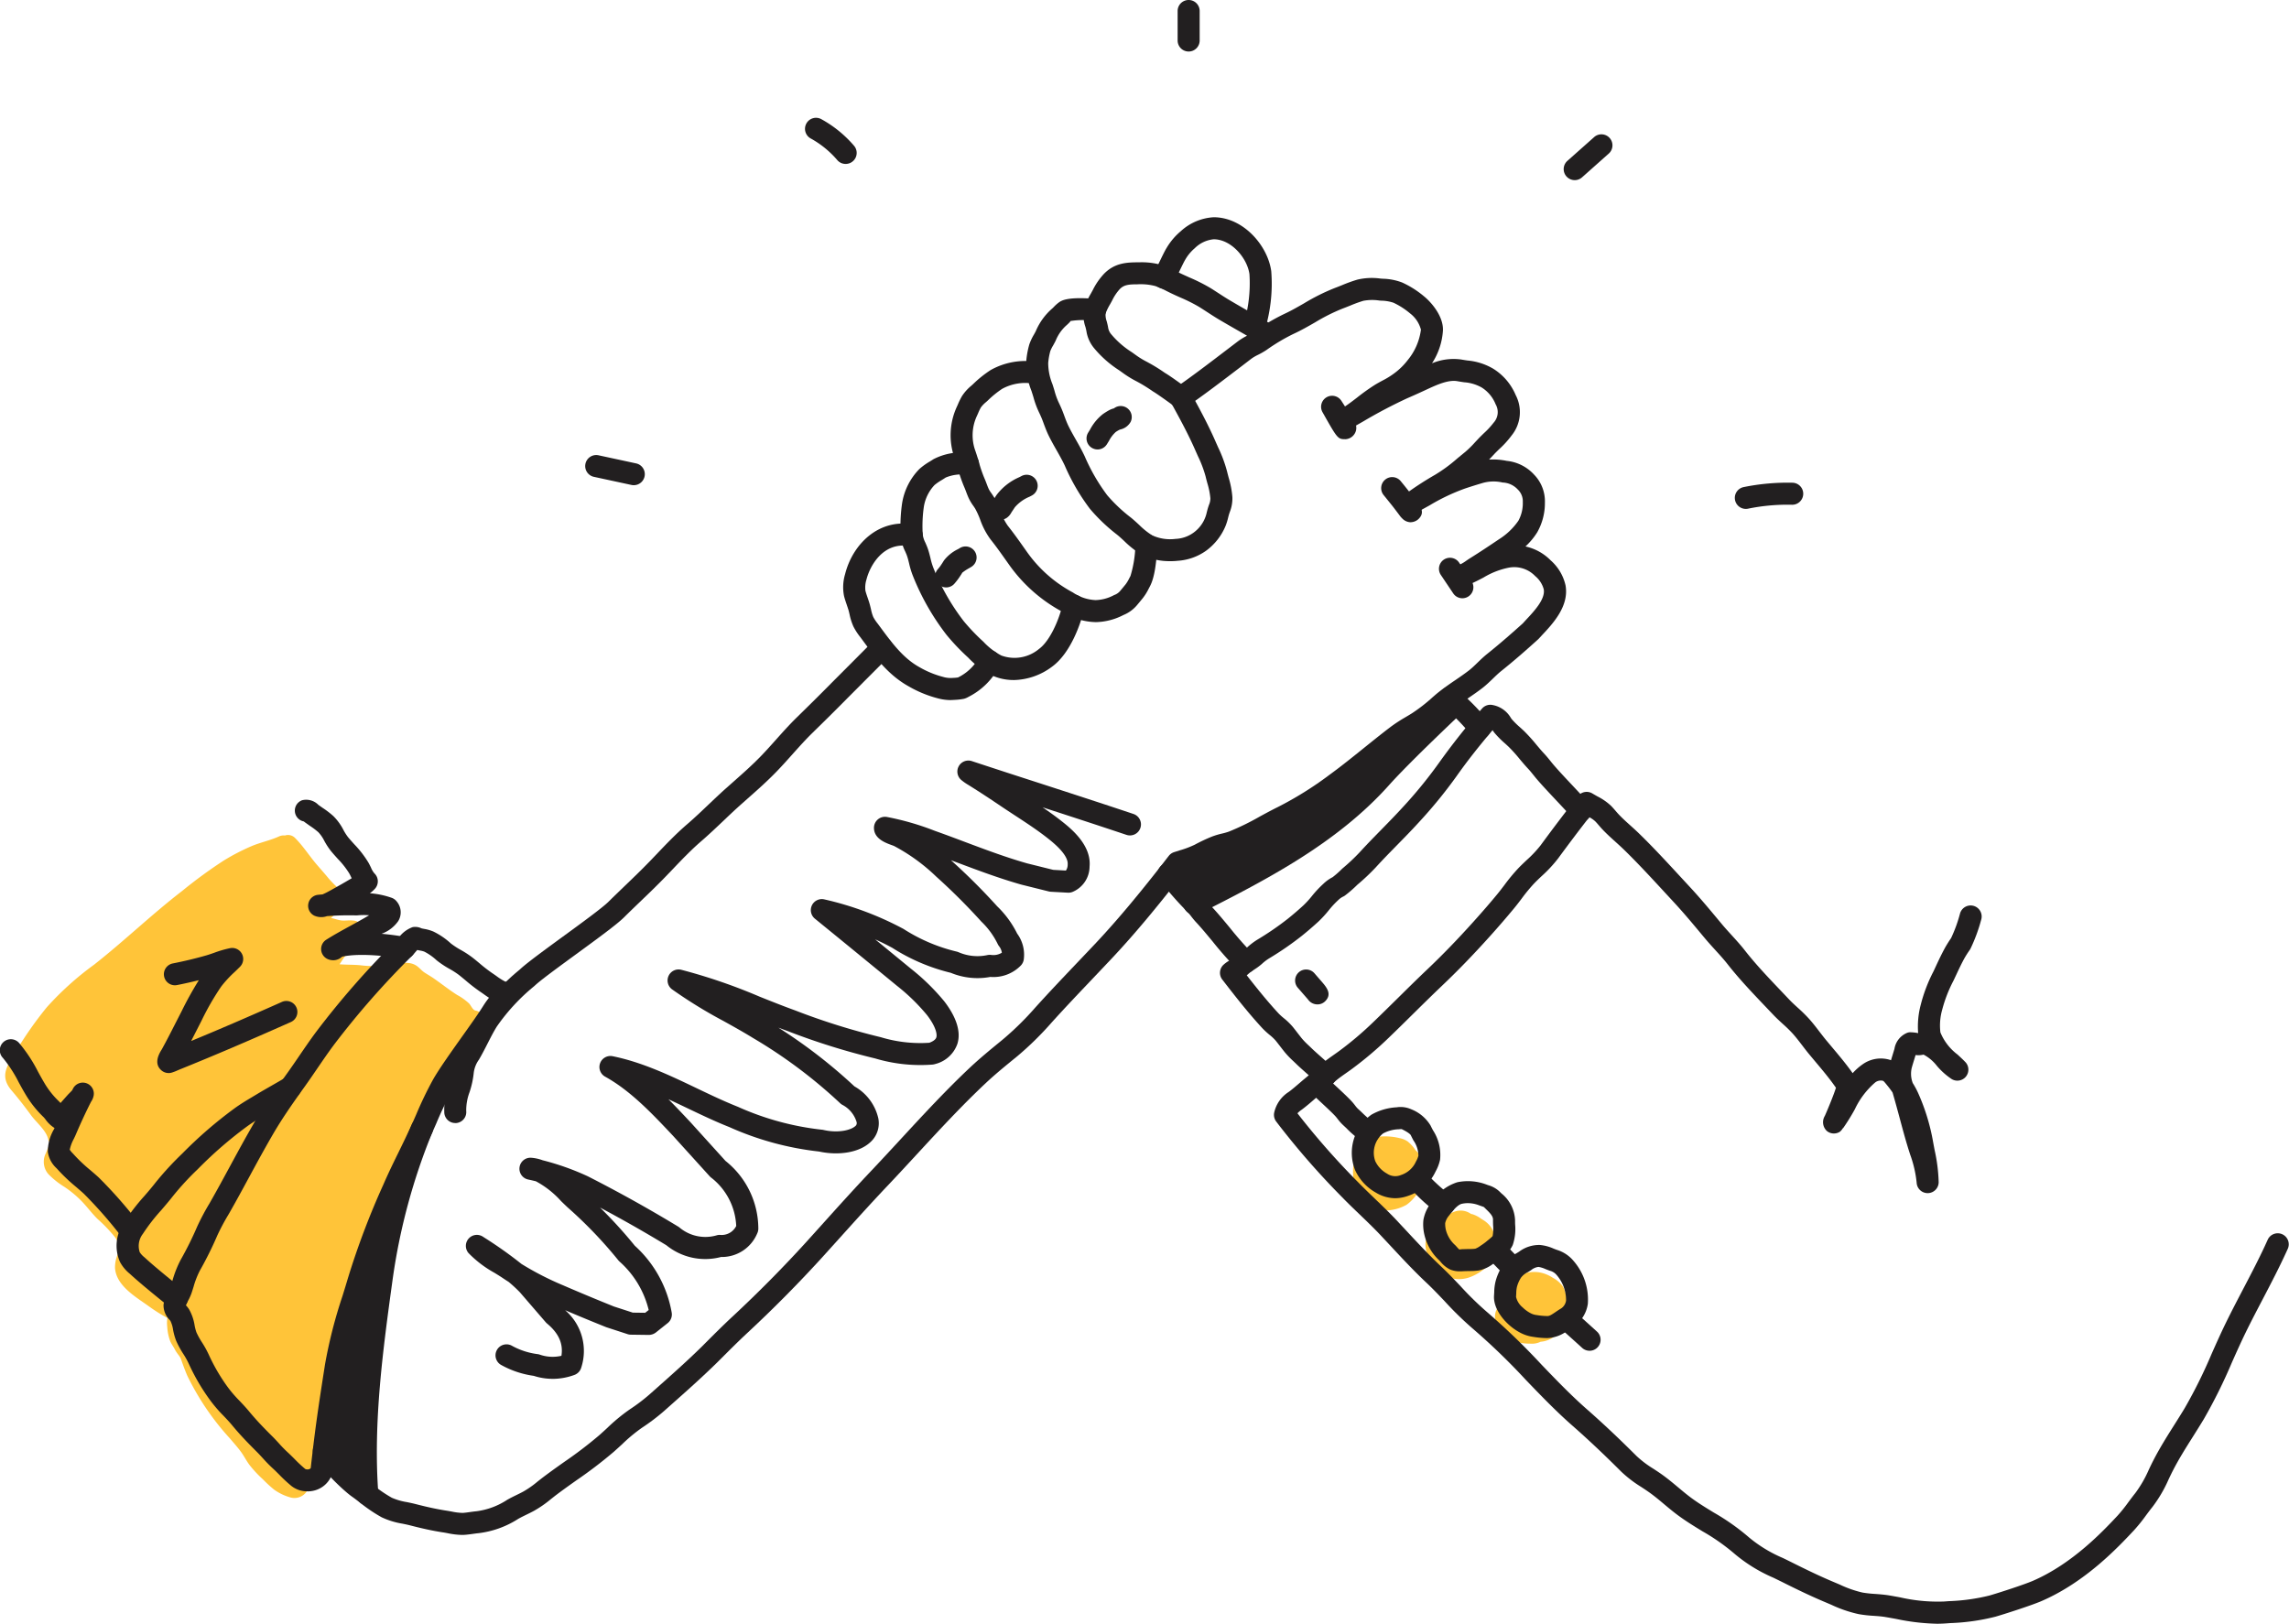 <svg xmlns="http://www.w3.org/2000/svg" xmlns:xlink="http://www.w3.org/1999/xlink" width="322" height="228.454" viewBox="0 0 322 228.454">
  <defs>
    <clipPath id="clip-path">
      <rect id="Rectangle_625" data-name="Rectangle 625" width="322" height="228.454" fill="none"/>
    </clipPath>
  </defs>
  <g id="Group_1515" data-name="Group 1515" clip-path="url(#clip-path)">
    <path id="Path_1305" data-name="Path 1305" d="M132.729,106.576a5.641,5.641,0,0,0-1.147-1.483l-.016-.025a5.184,5.184,0,0,0-1.085-1.2,2.962,2.962,0,0,0-1.127-.462,8.567,8.567,0,0,0-2.765-.22,4.166,4.166,0,0,0-1.567.445,4.019,4.019,0,0,0-1.254,1.29,5.4,5.4,0,0,0-.961,2.881,7.743,7.743,0,0,0,.36,2.64,4.161,4.161,0,0,0,1.817,2.257,5.8,5.8,0,0,0,1.166.69,3.307,3.307,0,0,0,1.514.18,6.246,6.246,0,0,0,2.671-.789,6.014,6.014,0,0,0,2.009-2.554,9.2,9.2,0,0,0,.64-1.49,2.948,2.948,0,0,0-.254-2.162" transform="translate(67.534 56.727)" fill="#ffc439"/>
    <path id="Path_1306" data-name="Path 1306" d="M139.095,113.308a3.557,3.557,0,0,0-1.6-2.092c-.09-.064-.183-.113-.274-.169a4.114,4.114,0,0,0-1.232-.642c-.06-.017-.122-.022-.183-.036-.067-.04-.133-.084-.2-.121a2.522,2.522,0,0,0-1.885-.288,5.188,5.188,0,0,0-.834.324l-.189.085-.008,0a1.738,1.738,0,0,0-.352.141,2.972,2.972,0,0,0-.434.2c-.046.028-.087.071-.133.1a3.4,3.4,0,0,0-.865.542,5.163,5.163,0,0,0-1.308,2.1c-.642,1.655.214,3.449,1.294,4.716a4.425,4.425,0,0,0,4.851,1.049,7.445,7.445,0,0,0,2.2-1.364,3.109,3.109,0,0,0,1.116-1.854,8.276,8.276,0,0,0,.039-2.7" transform="translate(71.148 60.433)" fill="#ffc439"/>
    <path id="Path_1307" data-name="Path 1307" d="M145.771,119.117c-.012-.054-.012-.108-.025-.164a4.849,4.849,0,0,0-.542-1.5,4.1,4.1,0,0,0-1.407-1.19,4.994,4.994,0,0,0-1.685-.713,4.64,4.64,0,0,0-3.458.67,5.024,5.024,0,0,0-1.837,2.266c-.009.016-.023.029-.033.046a4.476,4.476,0,0,0-.71,1.719c-.009.073,0,.144,0,.217-.037.071-.09.13-.122.2a2.446,2.446,0,0,0,.1,2.407,6.749,6.749,0,0,0,1.124,1.254,4.775,4.775,0,0,0,1.736,1.025,7.219,7.219,0,0,0,1.724.191,2.844,2.844,0,0,0,1.469-.267,3.654,3.654,0,0,0,1.941-.746,5.328,5.328,0,0,0,1.985-3.134,4.191,4.191,0,0,0-.257-2.289" transform="translate(74.618 63.502)" fill="#ffc439"/>
    <path id="Path_1308" data-name="Path 1308" d="M67.723,101.883a1.289,1.289,0,0,0-1.1-1.386c-.386-.077-.634-.713-.894-.992A8.09,8.09,0,0,0,64.043,98.3c-1.156-.733-2.23-1.6-3.359-2.376-.408-.279-.837-.519-1.246-.789-.436-.29-.747-.732-1.209-1.006-1.153-.684-2.635-.18-3.872-.009a16,16,0,0,1-3.963,0c-.939-.093-1.942-.051-2.894-.136.285-.386.525-.852.834-1.192.888-.975,2.078-1.713,2.506-3a1.572,1.572,0,0,0-1.494-1.962c-.529-.067-1.056.048-1.578-.012s-.97-.256-1.472-.343c.236-.219.484-.425.713-.645a2.391,2.391,0,0,0,.232-3.616A17.413,17.413,0,0,1,46,81.946c-.533-.654-1.1-1.286-1.652-1.927-1.073-1.243-1.917-2.61-3.083-3.783a1.377,1.377,0,0,0-1.443-.369,1.566,1.566,0,0,0-.829.127c-1.234.569-2.644.845-3.909,1.386a30.364,30.364,0,0,0-3.856,2,67.026,67.026,0,0,0-5.89,4.306c-4.272,3.292-8.133,7.029-12.369,10.358a42.27,42.27,0,0,0-6.645,5.986,52.036,52.036,0,0,0-4.442,6.359c-1.2,1.975-2.213,3.362-.5,5.369.98,1.148,1.826,2.24,2.719,3.464.753,1.029,2.134,2.127,2.415,3.363a1.543,1.543,0,0,0,.263.578c-.206.465-.409.932-.591,1.407a2.638,2.638,0,0,0,.352,2.934,11.448,11.448,0,0,0,2.227,1.781,14.942,14.942,0,0,1,2.449,2.024c.789.814,1.457,1.744,2.268,2.533a21.123,21.123,0,0,1,2.46,2.578c.288.4.439.888.724,1.294.045.065.1.119.149.183a4.622,4.622,0,0,0-.9,2.829c.186,2.508,2.906,4.042,4.732,5.361a24.376,24.376,0,0,0,2.619,1.657c0,.034,0,.054,0,.1l-.028.294a4.728,4.728,0,0,0,.025.876,6.826,6.826,0,0,0,.432,2.037c.189.411.462.766.662,1.17.17.346.626.9.71,1.051l.093.166c.277.8.567,1.6.9,2.385a36.844,36.844,0,0,0,6.056,8.918c.51.611,1.069,1.224,1.536,1.869.448.617.775,1.307,1.252,1.908a15.97,15.97,0,0,0,1.8,1.919,18.22,18.22,0,0,0,1.573,1.449,7.2,7.2,0,0,0,2.371,1.128,2.073,2.073,0,0,0,2.24-.868,2.238,2.238,0,0,0,.556-.64c.552-.933.4-2.4.6-3.441a32.662,32.662,0,0,0,.437-3.322c.222-2.672.746-5.273,1.071-7.923.4-3.249,1.626-6.555,2.539-9.7.927-3.194,1.693-6.381,2.805-9.521,1.138-3.21,2.424-6.415,3.664-9.59.635-1.018,1.3-2.021,1.875-3.078.848-1.558,1.91-3,2.83-4.521a46.909,46.909,0,0,1,2.942-4.222,28.512,28.512,0,0,0,2.729-4.622c.7-1.375,1.3-3.335,2.365-4.473A1.46,1.46,0,0,0,67.723,101.883Z" transform="translate(0.263 41.685)" fill="#ffc439"/>
    <path id="Path_1309" data-name="Path 1309" d="M208.856,188.924a30.791,30.791,0,0,1-5.7-.674c-.493-.09-1-.183-1.511-.268-.542-.093-1.09-.129-1.637-.169a18.264,18.264,0,0,1-2.131-.24,18.013,18.013,0,0,1-3.847-1.316l-.767-.327c-2.094-.877-4.031-1.813-6.294-2.948l-1.1-.538a21.719,21.719,0,0,1-5.456-3.362,28.744,28.744,0,0,0-4.524-3.171c-1.173-.718-2.39-1.463-3.523-2.311-.639-.477-1.251-.989-1.861-1.5-.666-.56-1.333-1.118-2.04-1.623-.383-.274-.772-.53-1.158-.784a17.137,17.137,0,0,1-2.867-2.2c-2.364-2.367-4.653-4.523-6.8-6.409-2.339-2.049-4.507-4.307-6.607-6.491a92.078,92.078,0,0,0-7.375-7.13,46.31,46.31,0,0,1-4.007-3.9c-.825-.868-1.676-1.767-2.562-2.6-1.8-1.693-3.463-3.48-5.073-5.211l-1.393-1.49c-.93-.987-1.944-1.961-2.92-2.9-.835-.8-1.669-1.6-2.475-2.432a109.428,109.428,0,0,1-9.293-10.667,1.557,1.557,0,0,1-.274-1.276,4.627,4.627,0,0,1,2.015-2.871l.188-.138c.448-.343.877-.715,1.311-1.088.505-.434,1.014-.87,1.548-1.274a9.962,9.962,0,0,0,.873-.777c.27-.257.542-.516.834-.759.5-.418,1.048-.8,1.59-1.184.254-.178.507-.356.752-.536a47.46,47.46,0,0,0,4.887-4.146c1.145-1.1,2.271-2.212,3.4-3.325,1.352-1.335,2.7-2.669,4.083-3.98,2.159-2.047,4.307-4.265,6.567-6.781,1.265-1.406,2.35-2.66,3.317-3.835.346-.418.673-.849,1-1.279a25.673,25.673,0,0,1,2.03-2.447c.363-.372.739-.728,1.114-1.083a16.321,16.321,0,0,0,1.961-2.08c1.861-2.534,3.583-4.8,5.264-6.931A1.551,1.551,0,0,1,160.4,72.1c.271.161.516.3.744.428a8.141,8.141,0,0,1,1.877,1.3c.233.234.451.485.666.736.122.144.246.287.375.425.516.556,1.09,1.076,1.7,1.623.42.378.837.755,1.24,1.149,1.993,1.937,3.892,4,5.727,5.986l1.4,1.516c1.443,1.555,2.795,3.177,4.1,4.747l.389.465c.446.536.916,1.049,1.384,1.564.635.7,1.294,1.418,1.9,2.2,1.544,1.968,3.354,3.867,5.1,5.7l1.105,1.164c.378.4.786.769,1.192,1.141a22.046,22.046,0,0,1,1.621,1.595c.51.572.981,1.184,1.452,1.8.312.4.622.812.947,1.2l.86,1.028c.958,1.141,1.948,2.32,2.85,3.593a8.351,8.351,0,0,1,1.393-1.237,4.4,4.4,0,0,1,3.444-.738,3.181,3.181,0,0,1,.558.158c.084-.288.172-.575.26-.862l.223-.736a2.942,2.942,0,0,1,1.784-2.257,1.269,1.269,0,0,1,.553-.079,6.255,6.255,0,0,1,1,.118,11.845,11.845,0,0,1,.355-3.957,21.788,21.788,0,0,1,1.8-4.727l.4-.862c.4-.857.812-1.719,1.269-2.545.26-.453.527-.873.808-1.279a20.144,20.144,0,0,0,1.251-3.435,1.55,1.55,0,0,1,3,.79,23.411,23.411,0,0,1-1.5,4.092,1.727,1.727,0,0,1-.132.226q-.386.546-.722,1.127c-.408.739-.787,1.538-1.155,2.328l-.419.888a19.082,19.082,0,0,0-1.572,4.055,8.1,8.1,0,0,0-.253,3.2,7.413,7.413,0,0,0,2.407,3.111c.377.349.749.693,1.091,1.048a1.549,1.549,0,0,1-1.9,2.412,9.909,9.909,0,0,1-2.1-1.874,5.82,5.82,0,0,0-1.869-1.575,3.194,3.194,0,0,1-1.122.06l-.237.781c-.1.324-.2.649-.291.973a3.629,3.629,0,0,0,.132,2.193,11.439,11.439,0,0,1,.8,1.5,29.018,29.018,0,0,1,2.063,6.792c.067.369.138.742.209,1.121a23.527,23.527,0,0,1,.572,4.524,1.55,1.55,0,0,1-1.517,1.545h-.033a1.549,1.549,0,0,1-1.548-1.48,16.167,16.167,0,0,0-.918-3.962l-.225-.705c-.449-1.441-.839-2.9-1.228-4.348-.3-1.113-.6-2.224-.921-3.332l-.073-.25-.028-.088c-.287-.422-.592-.808-.879-1.156-.189-.231-.383-.467-.463-.482a1.291,1.291,0,0,0-1.09.225,11.363,11.363,0,0,0-2.874,3.787,29.1,29.1,0,0,1-1.651,2.661l-.026-.017a1.739,1.739,0,0,1-.429.513,1.557,1.557,0,0,1-1.824-.11,1.686,1.686,0,0,1-.415-1.869,1.507,1.507,0,0,1,.129-.254c.353-.784,1.285-3.027,1.562-3.96l0,0-.105-.15c-.843-1.2-1.776-2.314-2.765-3.49l-.873-1.045c-.347-.42-.684-.857-1.02-1.3-.425-.553-.848-1.107-1.31-1.624a19.215,19.215,0,0,0-1.4-1.367c-.462-.423-.921-.845-1.352-1.3l-1.1-1.155c-1.8-1.889-3.663-3.845-5.3-5.929-.553-.707-1.156-1.366-1.758-2.026-.5-.549-1-1.1-1.472-1.665l-.391-.468c-1.339-1.609-2.607-3.129-3.991-4.62l-1.409-1.525c-1.809-1.961-3.678-3.986-5.611-5.867-.377-.366-.766-.716-1.155-1.068-.632-.569-1.286-1.158-1.9-1.817-.153-.166-.3-.338-.449-.51-.169-.194-.333-.389-.513-.569a3.939,3.939,0,0,0-.826-.573c-1.4,1.795-2.838,3.7-4.375,5.794a18.778,18.778,0,0,1-2.326,2.5c-.346.327-.691.654-1.026,1a23.234,23.234,0,0,0-1.782,2.161c-.35.46-.7.922-1.074,1.373-1,1.209-2.108,2.5-3.4,3.935-2.314,2.576-4.518,4.853-6.738,6.958-1.364,1.3-2.7,2.616-4.039,3.937-1.136,1.124-2.274,2.246-3.427,3.354a50.744,50.744,0,0,1-5.2,4.408c-.262.194-.533.384-.806.575-.474.333-.952.666-1.389,1.029-.236.2-.454.409-.676.62a13.014,13.014,0,0,1-1.147,1.009c-.482.363-.939.758-1.395,1.15-.477.414-.956.821-1.449,1.2l-.22.166a3.387,3.387,0,0,0-.583.493,105.823,105.823,0,0,0,8.506,9.67c.781.8,1.592,1.579,2.4,2.359,1.007.966,2.047,1.967,3.03,3.01l1.4,1.5c1.649,1.772,3.208,3.444,4.93,5.068.953.9,1.835,1.827,2.688,2.728a43.638,43.638,0,0,0,3.74,3.65,95.193,95.193,0,0,1,7.627,7.365c2.052,2.136,4.176,4.346,6.414,6.307,2.2,1.931,4.541,4.135,6.955,6.55a14.48,14.48,0,0,0,2.375,1.8c.42.276.843.553,1.26.852.787.564,1.519,1.175,2.224,1.765.569.477,1.136.953,1.731,1.4,1.017.763,2.117,1.435,3.283,2.148a31.485,31.485,0,0,1,5,3.534,19.11,19.11,0,0,0,4.71,2.857c.378.183.756.366,1.13.553,2.209,1.108,4.09,2.018,6.1,2.86l.8.339a15.52,15.52,0,0,0,3.193,1.117,16.264,16.264,0,0,0,1.781.194c.645.046,1.291.1,1.93.2.53.091,1.045.184,1.553.277a23.73,23.73,0,0,0,6.2.587l.673-.05a27.614,27.614,0,0,0,5.687-.784c1.4-.4,4.947-1.559,6.136-2.074,5.583-2.421,9.856-6.979,11.911-9.169a21.207,21.207,0,0,0,1.508-1.879c.329-.443.656-.882.993-1.3a16.513,16.513,0,0,0,1.9-3.3c.2-.422.4-.842.614-1.255.91-1.782,1.961-3.446,2.976-5.054.494-.784.993-1.572,1.476-2.378a69.777,69.777,0,0,0,3.783-7.641c.639-1.434,1.277-2.867,1.97-4.287.784-1.607,1.612-3.19,2.438-4.771,1.186-2.264,2.41-4.6,3.466-6.962a1.55,1.55,0,0,1,2.83,1.265c-1.1,2.446-2.342,4.828-3.548,7.134-.815,1.558-1.629,3.112-2.4,4.693-.677,1.389-1.3,2.79-1.924,4.188a73.3,73.3,0,0,1-3.957,7.978c-.5.825-1.006,1.631-1.513,2.437-1.025,1.621-1.99,3.151-2.836,4.808-.2.392-.391.789-.581,1.187a18.992,18.992,0,0,1-2.289,3.915c-.308.381-.608.784-.908,1.189a23.336,23.336,0,0,1-1.694,2.1c-2.238,2.388-6.81,7.265-12.982,9.941-1.452.629-5.265,1.848-6.5,2.206a29.842,29.842,0,0,1-6.336.9l-.666.048c-.437.031-.862.045-1.28.045" transform="translate(63.589 39.53)" fill="#221f20"/>
    <path id="Path_1310" data-name="Path 1310" d="M128.778,113.318a5.306,5.306,0,0,1-2.689-.78,6.951,6.951,0,0,1-2.934-3.173,6.6,6.6,0,0,1,2.308-7.806A8.029,8.029,0,0,1,129,100.527a3.665,3.665,0,0,1,2.068.284,5.529,5.529,0,0,1,2.714,2.3v0c.1.212.212.426.327.643a6.356,6.356,0,0,1,1,4.146,5.887,5.887,0,0,1-.615,1.631l-.13.26a6.482,6.482,0,0,1-3.721,3.185,5.514,5.514,0,0,1-1.86.343m.851-9.724c-.1,0-.242.012-.35.023a4.917,4.917,0,0,0-2.2.592,3.485,3.485,0,0,0-1.087,3.9,3.91,3.91,0,0,0,1.651,1.747,2.053,2.053,0,0,0,1.956.2,3.493,3.493,0,0,0,1.978-1.623l.153-.307a3.5,3.5,0,0,0,.327-.777,3.832,3.832,0,0,0-.7-2.167c-.129-.246-.256-.493-.374-.738-.026-.051-.211-.332-1.271-.846a.375.375,0,0,0-.082-.006" transform="translate(67.469 55.266)" fill="#221f20"/>
    <path id="Path_1311" data-name="Path 1311" d="M134.368,119.908a3.436,3.436,0,0,1-1.426-.265,4.086,4.086,0,0,1-1.335-1.087l-.158-.175a7.118,7.118,0,0,1-2.111-3.636,6.26,6.26,0,0,1-.138-2.051,5.462,5.462,0,0,1,1.159-2.523,6.658,6.658,0,0,1,3.624-2.8,7.37,7.37,0,0,1,4.121.338l.223.081a3.837,3.837,0,0,1,1.6.907l.254.25a5.1,5.1,0,0,1,1.916,3.749v0c0,.2,0,.418.011.643a7,7,0,0,1-.338,2.863,3.628,3.628,0,0,1-1.076,1.353,14.579,14.579,0,0,1-1.547,1.211l-.18.119a4.926,4.926,0,0,1-1.978.9,9.185,9.185,0,0,1-1.364.082l-.649.017c-.184.011-.392.023-.611.023m1.09-9.593a4.045,4.045,0,0,0-.831.088c-.645.136-1.372,1.085-1.806,1.652a2.443,2.443,0,0,0-.552,1.073,3.681,3.681,0,0,0,.1.959,4.306,4.306,0,0,0,1.327,2.159l.22.24a3.335,3.335,0,0,0,.346.355,3.261,3.261,0,0,1,.532-.051l.815-.023a5.871,5.871,0,0,0,.894-.043,2.915,2.915,0,0,0,.738-.414l.208-.138a10.587,10.587,0,0,0,1.147-.9,3.389,3.389,0,0,0,.344-.318,5.5,5.5,0,0,0,.07-1.527c-.008-.273-.016-.536-.011-.784.008-.484-.381-.9-.978-1.477l-.305-.3c-.04-.023-.256-.1-.4-.149l-.3-.107a4.4,4.4,0,0,0-1.555-.294m5.092,2.354h0Z" transform="translate(71.032 58.964)" fill="#221f20"/>
    <path id="Path_1312" data-name="Path 1312" d="M143.11,126.119h-.017a12.878,12.878,0,0,1-1.982-.177,5.467,5.467,0,0,1-1.8-.572,7.775,7.775,0,0,1-1.809-1.308c-.482-.453-2.049-2.086-1.9-3.982l.025-.436a6.682,6.682,0,0,1,.209-1.584,7.745,7.745,0,0,1,1.093-2.34,5.432,5.432,0,0,1,1.806-1.524c.133-.081.267-.161.4-.246a4.681,4.681,0,0,1,2.92-.935,6.033,6.033,0,0,1,1.92.51c.169.067.338.133.5.188a4.887,4.887,0,0,1,2.254,1.479,8.312,8.312,0,0,1,2.065,6.115,4.686,4.686,0,0,1-2.275,3.365c-.183.113-.353.229-.522.344a4.941,4.941,0,0,1-2.891,1.1m-1.276-10.011a1.951,1.951,0,0,0-1,.439c-.169.11-.335.211-.5.308a2.877,2.877,0,0,0-.857.645,4.609,4.609,0,0,0-.646,1.4,4.111,4.111,0,0,0-.1.882c-.008.18-.017.363-.029.546a2.736,2.736,0,0,0,.935,1.48,4.753,4.753,0,0,0,1.094.8,2.336,2.336,0,0,0,.868.27,9.768,9.768,0,0,0,1.513.139h0c.305,0,.6-.194,1.144-.563.208-.143.422-.288.648-.426v0a1.593,1.593,0,0,0,.832-1.186,5.385,5.385,0,0,0-1.33-3.605,1.784,1.784,0,0,0-.9-.581c-.219-.073-.44-.16-.663-.248a3.925,3.925,0,0,0-.961-.3l-.045,0" transform="translate(74.57 62.149)" fill="#221f20"/>
    <path id="Path_1313" data-name="Path 1313" d="M127.339,107.386a1.51,1.51,0,0,1-.687-.167,13.73,13.73,0,0,1-2.423-2l-.44-.411a6.511,6.511,0,0,1-.789-.88c-.1-.124-.191-.246-.293-.36-.4-.443-1.178-1.169-1.928-1.869-.718-.671-1.42-1.327-1.841-1.775A1.551,1.551,0,1,1,121.2,97.8c.386.412,1.034,1.017,1.7,1.634.8.746,1.621,1.514,2.109,2.054.153.169.294.347.434.527a3.615,3.615,0,0,0,.414.48c.124.11.3.273.5.465a19.055,19.055,0,0,0,1.725,1.505,1.577,1.577,0,0,1,.614,2.1,1.544,1.544,0,0,1-1.353.821" transform="translate(65.179 53.517)" fill="#221f20"/>
    <path id="Path_1314" data-name="Path 1314" d="M132.868,112.533a1.536,1.536,0,0,1-.812-.231,24.078,24.078,0,0,1-3.456-3.036l-.349-.344a1.55,1.55,0,1,1,2.167-2.216l.36.355a25.381,25.381,0,0,0,2.906,2.6,1.55,1.55,0,0,1-.815,2.869" transform="translate(70.274 58.44)" fill="#221f20"/>
    <path id="Path_1315" data-name="Path 1315" d="M138.908,118.258a1.532,1.532,0,0,1-.994-.364c-.443-.377-2.285-2.308-2.838-2.891a1.55,1.55,0,0,1,2.247-2.134c1.065,1.121,2.359,2.455,2.593,2.658a1.553,1.553,0,0,1-1.009,2.731" transform="translate(74.05 61.807)" fill="#221f20"/>
    <path id="Path_1316" data-name="Path 1316" d="M145.815,124.638a1.546,1.546,0,0,1-1.049-.409c-.846-.777-3.311-2.982-3.311-2.982l2.068-2.311s2.486,2.226,3.342,3.012a1.55,1.55,0,0,1-1.049,2.691" transform="translate(77.793 65.409)" fill="#221f20"/>
    <path id="Path_1317" data-name="Path 1317" d="M125.53,117.7a1.54,1.54,0,0,1-1.13-.49c-.308-.327-1-.941-1.61-1.48-.529-.47-1.032-.916-1.33-1.212l-.411-.394a13.061,13.061,0,0,1-1.218-1.268c-.214-.267-.425-.538-.634-.809s-.422-.549-.639-.817a6.651,6.651,0,0,0-.86-.811,11.162,11.162,0,0,1-1.025-.947c-2.071-2.243-3.959-4.678-5.623-6.828a1.551,1.551,0,0,1,.108-2.024,4.254,4.254,0,0,1,.8-.6,4.754,4.754,0,0,0,.691-.5,8.346,8.346,0,0,1,1.183-.887,5.986,5.986,0,0,0,.732-.53A9.6,9.6,0,0,1,116.029,97a41.13,41.13,0,0,0,4.241-2.914q1.139-.914,2.21-1.9a13.248,13.248,0,0,0,1.178-1.294,14.856,14.856,0,0,1,1.589-1.7,5.437,5.437,0,0,1,1.324-.955,13.512,13.512,0,0,0,1.28-1.128c.026-.026.136-.126.164-.149a27.689,27.689,0,0,0,2.342-2.206c.992-1.091,2.026-2.145,3.061-3.2,1-1.021,2-2.043,2.967-3.1a63.719,63.719,0,0,0,5.075-6.2,97.493,97.493,0,0,1,6.125-7.736,1.54,1.54,0,0,1,1.48-.505,3.735,3.735,0,0,1,2.561,1.786,2.2,2.2,0,0,0,.139.2,10.94,10.94,0,0,0,1.116,1.108c.209.189.417.377.618.567a23.8,23.8,0,0,1,1.733,1.919c.358.426.713.854,1.093,1.257.313.333.6.687.887,1.042.157.2.315.391.477.581.713.828,1.657,1.832,2.588,2.824.851.907,1.693,1.8,2.353,2.554a1.55,1.55,0,0,1-2.331,2.044c-.639-.73-1.457-1.6-2.282-2.477-.964-1.028-1.941-2.066-2.68-2.926-.186-.215-.363-.436-.539-.656-.237-.293-.471-.587-.732-.863-.418-.446-.815-.918-1.211-1.39a20.793,20.793,0,0,0-1.5-1.669c-.18-.172-.364-.339-.55-.508a13.349,13.349,0,0,1-1.434-1.437,4.609,4.609,0,0,1-.3-.415c-2.015,2.371-3.644,4.455-5.076,6.488a66.606,66.606,0,0,1-5.315,6.5c-.989,1.087-2.018,2.137-3.049,3.187-1.007,1.026-2.013,2.054-2.979,3.115a29.893,29.893,0,0,1-2.6,2.455,17.37,17.37,0,0,1-1.719,1.5,1.447,1.447,0,0,1-.263.161,2.552,2.552,0,0,0-.707.5,12.789,12.789,0,0,0-1.328,1.429,15.986,15.986,0,0,1-1.458,1.592c-.784.719-1.581,1.4-2.37,2.035a43.711,43.711,0,0,1-4.554,3.137,6.367,6.367,0,0,0-1.015.773,8.755,8.755,0,0,1-1.11.82,5.527,5.527,0,0,0-.764.56c-.09.084-.18.163-.273.237,1.372,1.756,2.871,3.628,4.461,5.347a7.916,7.916,0,0,0,.746.679,9.255,9.255,0,0,1,1.269,1.229c.232.287.46.581.685.876.2.254.392.508.594.758a10.327,10.327,0,0,0,.938.964l.456.436c.27.268.727.671,1.207,1.1.693.614,1.409,1.249,1.813,1.682a1.55,1.55,0,0,1-1.13,2.61" transform="translate(60.893 35.179)" fill="#221f20"/>
    <path id="Path_1318" data-name="Path 1318" d="M120.694,92.926a1.615,1.615,0,0,1-1.1-.429,1.633,1.633,0,0,1-.226-.262c-.09-.105-.243-.281-.49-.564l-.97-1.114a1.551,1.551,0,0,1,2.34-2.035l.97,1.116c.749.863,1.6,1.84.539,2.867a1.524,1.524,0,0,1-1.065.422" transform="translate(64.635 48.389)" fill="#221f20"/>
    <path id="Path_1319" data-name="Path 1319" d="M123.259,42.038c-1.014,0-1.1-.153-3.157-3.8a1.55,1.55,0,0,1,2.649-1.607q.972,1.493,1.886,3.024A1.551,1.551,0,0,1,124.6,41.3a1.607,1.607,0,0,1-1.341.742" transform="translate(65.94 19.756)" fill="#221f20"/>
    <path id="Path_1320" data-name="Path 1320" d="M129.5,49.66a1.7,1.7,0,0,1-1.193-.542,3.15,3.15,0,0,1-.259-.281c-.386-.521-.777-1.038-1.176-1.548L125.7,45.835a1.55,1.55,0,0,1,2.406-1.956c.4.485.8.981,1.19,1.483l.519.646c1.093,1.359,1.815,2.257.733,3.247a1.684,1.684,0,0,1-1.052.4" transform="translate(68.942 23.821)" fill="#221f20"/>
    <path id="Path_1321" data-name="Path 1321" d="M133.9,56.338a1.544,1.544,0,0,1-1.288-.687l-1.759-2.621a1.55,1.55,0,0,1,2.573-1.728l1.759,2.623a1.549,1.549,0,0,1-1.285,2.413" transform="translate(71.817 27.835)" fill="#221f20"/>
    <path id="Path_1322" data-name="Path 1322" d="M112.025,44.361a1.539,1.539,0,0,1-.921-.3c-.609-.451-2.334-1.7-2.985-2.082-.625-.431-1.152-.767-1.693-1.079-.211-.121-.425-.237-.639-.352a14.287,14.287,0,0,1-1.714-1.035l-.722-.516a15.25,15.25,0,0,1-3.565-3.165,4.926,4.926,0,0,1-1.034-2.336c-.034-.2-.088-.4-.139-.6a4.826,4.826,0,0,1-.1-2.878,10.683,10.683,0,0,1,.854-1.789l.284-.518a9.434,9.434,0,0,1,1.621-2.331c1.507-1.507,3.2-1.57,4.848-1.567a10.263,10.263,0,0,1,3.3.4,14.824,14.824,0,0,1,2.009.879l.507.25c.432.209.87.4,1.308.6a24.634,24.634,0,0,1,3.007,1.517c.394.245.781.5,1.17.75.525.343,1.051.684,1.593,1,1.829,1.087,6.141,3.52,6.141,3.52l-1.524,2.7s-4.352-2.457-6.2-3.551c-.578-.344-1.139-.708-1.7-1.074-.372-.24-.742-.482-1.118-.716a22.482,22.482,0,0,0-2.636-1.321c-.467-.208-.933-.417-1.392-.64l-.539-.267a12.461,12.461,0,0,0-1.6-.708,8.135,8.135,0,0,0-2.528-.246c-1.269,0-1.891.091-2.457.657a6.571,6.571,0,0,0-1.069,1.582c-.1.194-.212.389-.322.587a8.249,8.249,0,0,0-.62,1.262,2.668,2.668,0,0,0,.158,1.116c.071.276.141.552.189.821a1.9,1.9,0,0,0,.454,1.014,12.407,12.407,0,0,0,2.889,2.511L105.9,37a11.914,11.914,0,0,0,1.361.812c.236.129.471.256.707.391q.939.542,1.821,1.161c.8.459,2.919,2.02,3.159,2.2a1.55,1.55,0,0,1-.924,2.8" transform="translate(54.077 13.096)" fill="#221f20"/>
    <path id="Path_1323" data-name="Path 1323" d="M118.886,36.734a1.569,1.569,0,0,1-.394-.051,1.552,1.552,0,0,1-1.108-1.892,19.7,19.7,0,0,0,.828-7.058c-.305-2.272-2.568-4.912-5.031-4.912h0a4.371,4.371,0,0,0-2.678,1.271,6.014,6.014,0,0,0-1.308,1.573c-.2.312-.8,1.572-1.238,2.491l-.356.744a1.549,1.549,0,1,1-2.793-1.342l.353-.738c.7-1.46,1.139-2.378,1.414-2.81a9.143,9.143,0,0,1,1.979-2.328,7.46,7.46,0,0,1,4.625-1.961h0c4.176,0,7.621,4,8.1,7.6a22.351,22.351,0,0,1-.9,8.258,1.553,1.553,0,0,1-1.5,1.158" transform="translate(57.552 10.845)" fill="#221f20"/>
    <path id="Path_1324" data-name="Path 1324" d="M113.451,64.065a8.557,8.557,0,0,1-4.166-.97,13.361,13.361,0,0,1-2.353-1.863c-.322-.3-.645-.6-.992-.883a24.968,24.968,0,0,1-3.825-3.641,29.443,29.443,0,0,1-3.535-6.071c-.338-.725-.735-1.426-1.156-2.17-.391-.687-.78-1.375-1.127-2.086-.265-.544-.477-1.107-.688-1.672a14.326,14.326,0,0,0-.614-1.485,12.593,12.593,0,0,1-.831-2.229c-.084-.285-.18-.58-.277-.882a10.162,10.162,0,0,1-.725-4.279,11.9,11.9,0,0,1,.428-2.28,7.43,7.43,0,0,1,.64-1.358c.095-.17.191-.339.273-.511A8.735,8.735,0,0,1,96.829,28.5c.068-.059.138-.133.211-.208a5.4,5.4,0,0,1,.69-.618c.386-.274,1.193-.842,5.251-.5a1.55,1.55,0,1,1-.263,3.089,11.089,11.089,0,0,0-3.329.015c.009-.039-.046.09-.132.178-.135.138-.268.271-.394.381A5.74,5.74,0,0,0,97.3,33.028c-.11.229-.237.457-.364.685a5.057,5.057,0,0,0-.4.8,9.35,9.35,0,0,0-.293,1.662,7.871,7.871,0,0,0,.594,2.982c.107.333.212.657.3.97a9.62,9.62,0,0,0,.623,1.7,17.157,17.157,0,0,1,.75,1.8c.175.473.349.944.57,1.4.318.653.677,1.283,1.034,1.914.436.764.883,1.555,1.274,2.395a26.746,26.746,0,0,0,3.148,5.445,21.843,21.843,0,0,0,3.362,3.173c.4.327.772.67,1.139,1.011a10.8,10.8,0,0,0,1.815,1.462,6.054,6.054,0,0,0,3.3.507,4.63,4.63,0,0,0,2.454-.821,4.739,4.739,0,0,0,1.944-2.922c.067-.265.135-.53.222-.789l.082-.245a2.287,2.287,0,0,0,.2-.933,10.435,10.435,0,0,0-.42-2.108c-.087-.316-.172-.634-.246-.952a16.435,16.435,0,0,0-1.082-2.866l-.344-.773c-1-2.294-2.2-4.5-3.438-6.748a1.55,1.55,0,1,1,2.714-1.5c1.279,2.314,2.514,4.591,3.566,7.009l.33.744a18.983,18.983,0,0,1,1.269,3.419c.07.288.146.575.222.862a12.855,12.855,0,0,1,.525,2.748,5.2,5.2,0,0,1-.366,2.1l-.074.219c-.062.186-.108.375-.157.566a8.461,8.461,0,0,1-.346,1.128,8.209,8.209,0,0,1-2.788,3.551,7.726,7.726,0,0,1-3.923,1.389,9.166,9.166,0,0,1-1.056.057" transform="translate(51.212 14.886)" fill="#221f20"/>
    <path id="Path_1325" data-name="Path 1325" d="M106.677,69.5h-.009a8.947,8.947,0,0,1-4.647-1.44,21.756,21.756,0,0,1-7.52-6.638l-.338-.477C93.408,59.88,92.7,58.871,91.9,57.87A10.493,10.493,0,0,1,90.443,55.1a11.63,11.63,0,0,0-.687-1.525c-.088-.153-.192-.3-.294-.448a6.737,6.737,0,0,1-.642-1.073c-.132-.288-.248-.592-.363-.894-.082-.22-.164-.44-.26-.654a21.061,21.061,0,0,1-.91-2.633c-.138-.468-.276-.939-.44-1.414a9.569,9.569,0,0,1,.308-7.261l.153-.343a10.145,10.145,0,0,1,.57-1.156A6.52,6.52,0,0,1,89.2,36.23l.237-.214a16.06,16.06,0,0,1,2.48-1.985,9.986,9.986,0,0,1,6.208-1.181,1.55,1.55,0,1,1-.276,3.087,6.777,6.777,0,0,0-4.32.742,13.525,13.525,0,0,0-1.992,1.615l-.273.248a3.97,3.97,0,0,0-.73.758,7.03,7.03,0,0,0-.384.8l-.177.394a6.437,6.437,0,0,0-.2,4.951c.181.521.335,1.038.485,1.551a18.272,18.272,0,0,0,.772,2.255c.118.267.223.541.325.815.09.237.178.474.284.7a3.694,3.694,0,0,0,.369.591c.152.22.3.44.434.67a14.369,14.369,0,0,1,.882,1.927,7.679,7.679,0,0,0,1,1.989c.849,1.069,1.586,2.113,2.365,3.216l.335.474a18.69,18.69,0,0,0,6.46,5.7,6.1,6.1,0,0,0,3.18,1.069h.006a5.8,5.8,0,0,0,2.612-.71,1.913,1.913,0,0,0,.821-.549c.273-.322.546-.654.812-.983a4.969,4.969,0,0,0,.49-.823l.177-.336a16.1,16.1,0,0,0,.687-4.318l.012-.178a1.55,1.55,0,0,1,3.092.214l-.012.174c-.135,2.009-.341,4.261-1.049,5.578l-.155.294a7.54,7.54,0,0,1-.835,1.35c-.279.344-.566.693-.852,1.031a4.932,4.932,0,0,1-1.894,1.362,8.8,8.8,0,0,1-3.9.994" transform="translate(47.448 18.029)" fill="#221f20"/>
    <path id="Path_1326" data-name="Path 1326" d="M97.635,73.083a7.3,7.3,0,0,1-2.971-.62,12.02,12.02,0,0,1-3.388-2.511l-.129-.122a30.815,30.815,0,0,1-2.94-3.1,34.265,34.265,0,0,1-4.7-8.224,11.574,11.574,0,0,1-.566-1.832c-.084-.344-.166-.687-.281-1.026-.074-.223-.174-.442-.27-.662a6.172,6.172,0,0,1-.625-2.178,22.615,22.615,0,0,1,.18-4.524,8.872,8.872,0,0,1,2.447-4.895,9.092,9.092,0,0,1,1.48-1.063c.17-.105.336-.208.485-.308a8.609,8.609,0,0,1,4.943-.905,1.55,1.55,0,0,1-.172,3.1,5.8,5.8,0,0,0-3.039.381c-.178.121-.378.243-.583.37a7.293,7.293,0,0,0-.986.684,5.769,5.769,0,0,0-1.51,3.091,19.269,19.269,0,0,0-.15,3.911,3.683,3.683,0,0,0,.367,1.1c.133.305.265.609.369.919.143.42.25.848.353,1.276a8.98,8.98,0,0,0,.406,1.352,31.3,31.3,0,0,0,4.269,7.5,28.322,28.322,0,0,0,2.655,2.791l.132.124a9.507,9.507,0,0,0,2.511,1.925,5.378,5.378,0,0,0,5.305-.936c1.522-1.113,2.861-4.151,3.348-6.445a1.55,1.55,0,0,1,3.032.643c-.465,2.187-1.945,6.4-4.549,8.3a9.257,9.257,0,0,1-5.423,1.888" transform="translate(44.945 22.595)" fill="#221f20"/>
    <path id="Path_1327" data-name="Path 1327" d="M91.607,72.364a6.981,6.981,0,0,1-1.789-.254,16.33,16.33,0,0,1-4.048-1.663c-2.892-1.595-4.754-4.123-6.555-6.569l-.287-.386a8.707,8.707,0,0,1-.958-1.482,8.078,8.078,0,0,1-.542-1.706c-.053-.225-.1-.449-.169-.666s-.146-.449-.223-.677c-.143-.411-.282-.825-.384-1.234a6.349,6.349,0,0,1,.147-3.075c1.035-4.159,4.682-7.894,9.653-6.992a1.549,1.549,0,1,1-.555,3.049c-3.732-.674-5.612,2.771-6.09,4.692a3.736,3.736,0,0,0-.147,1.579c.081.322.194.646.305.97.091.267.183.532.262.8.084.279.152.567.22.856a5.647,5.647,0,0,0,.318,1.071,6.159,6.159,0,0,0,.639.953l.232.313c1.751,2.379,3.334,4.529,5.631,5.794A13.263,13.263,0,0,0,90.575,69.1a3.7,3.7,0,0,0,1.381.144,6.313,6.313,0,0,0,.725-.062,6.793,6.793,0,0,0,3-2.881,1.55,1.55,0,1,1,2.855,1.209,9.83,9.83,0,0,1-4.386,4.406,2.5,2.5,0,0,1-.622.265,8.485,8.485,0,0,1-1.41.157c-.178.016-.349.022-.513.022" transform="translate(42.082 26.135)" fill="#221f20"/>
    <path id="Path_1328" data-name="Path 1328" d="M41.878,126.224a1.55,1.55,0,0,1-1.541-1.395,9.773,9.773,0,0,1,.575-3.822,10.255,10.255,0,0,0,.474-2.1,6.882,6.882,0,0,1,1.138-3.16l.225-.394c.322-.57.618-1.153.914-1.734.429-.842.871-1.711,1.39-2.557a29.926,29.926,0,0,1,5.831-6.378l.245-.222c1-.9,3.373-2.633,5.888-4.472,2.607-1.9,5.563-4.061,6.39-4.882.764-.758,1.542-1.5,2.319-2.252,1.176-1.13,2.353-2.26,3.486-3.433l.949-.99c1.356-1.423,2.757-2.892,4.315-4.234,1.029-.885,2.009-1.817,2.987-2.748.8-.758,1.595-1.517,2.418-2.254l1.056-.936c1.369-1.211,2.66-2.353,3.9-3.628.738-.761,1.445-1.555,2.154-2.347.928-1.04,1.888-2.114,2.917-3.122,1.432-1.4,2.855-2.8,4.265-4.225.905-.913,2.089-2.1,3.28-3.292,1.218-1.223,2.441-2.449,3.37-3.387a1.55,1.55,0,0,1,2.2,2.182c-.93.939-2.156,2.168-3.379,3.393-1.186,1.189-2.367,2.373-3.27,3.284-1.421,1.437-2.855,2.844-4.3,4.259-.955.935-1.838,1.925-2.774,2.971-.736.825-1.472,1.648-2.24,2.44-1.319,1.361-2.717,2.6-4.069,3.793l-1.043.925c-.8.715-1.573,1.451-2.347,2.189-1,.945-2.023,1.923-3.1,2.852-1.441,1.243-2.731,2.593-4.095,4.024l-.961,1c-1.159,1.2-2.364,2.359-3.57,3.515-.764.736-1.53,1.471-2.283,2.218-.992.987-3.788,3.025-6.745,5.186-2.34,1.71-4.761,3.477-5.639,4.267l-.248.223a27.7,27.7,0,0,0-5.261,5.7c-.456.742-.852,1.52-1.273,2.344-.316.622-.632,1.242-.973,1.849l-.243.425a4.013,4.013,0,0,0-.73,1.823,12.634,12.634,0,0,1-.6,2.771,7.237,7.237,0,0,0-.462,2.63,1.55,1.55,0,0,1-1.387,1.7c-.053,0-.105.008-.157.008" transform="translate(22.167 31.785)" fill="#221f20"/>
    <path id="Path_1329" data-name="Path 1329" d="M32.142,95.189a1.874,1.874,0,0,1-.811-.183,1.549,1.549,0,0,1-.15-2.706c1.1-.694,2.24-1.319,3.343-1.922.823-.451,1.646-.9,2.45-1.378.064-.04.147-.085.246-.135a9.257,9.257,0,0,0-1.644.008,1.456,1.456,0,0,1-.184.008c-1.369-.033-2.75,0-4.117.105a2.4,2.4,0,0,1-1.807-.081,1.55,1.55,0,0,1,.555-2.92c.209-.022.418-.04.631-.059a10.66,10.66,0,0,0,.984-.49l.226-.122c.941-.521,1.92-1.08,2.891-1.658l-.082-.172c-.079-.167-.16-.336-.253-.5a11.881,11.881,0,0,0-1.609-2.049c-.33-.363-.659-.73-.975-1.114a9.681,9.681,0,0,1-.938-1.44,5.1,5.1,0,0,0-.828-1.2,10.485,10.485,0,0,0-1.192-.9l-.715-.508c-.043-.034-.091-.074-.143-.113a1.55,1.55,0,0,1-.234-2.982,2.4,2.4,0,0,1,2.286.654l.553.391a12.629,12.629,0,0,1,1.555,1.187,7.688,7.688,0,0,1,1.412,1.944,7.388,7.388,0,0,0,.64,1.006c.282.346.58.671.874,1a14.609,14.609,0,0,1,2.009,2.6c.129.226.24.459.352.69a3.033,3.033,0,0,0,.487.821,1.548,1.548,0,0,1,.053,2.184,5,5,0,0,1-.694.612,11.8,11.8,0,0,1,3.061.637,1.567,1.567,0,0,1,.716.518,2.36,2.36,0,0,1,.219,2.751,4.9,4.9,0,0,1-2.35,1.795c1.911.169,3.37.449,3.494.473a1.55,1.55,0,0,1-.6,3.043c-1.5-.294-5.787-.877-8.441-.294a1.883,1.883,0,0,1-1.276.505" transform="translate(14.717 39.912)" fill="#221f20"/>
    <path id="Path_1330" data-name="Path 1330" d="M15.871,103.653a1.553,1.553,0,0,1-1-.366c-.806-.68-.794-1.677.036-2.963.68-1.234,1.316-2.48,1.953-3.734l.859-1.679a48.912,48.912,0,0,1,2.4-4.324c-.987.246-1.992.473-3.039.68a1.551,1.551,0,1,1-.6-3.043c1.629-.322,3.154-.688,4.661-1.119.381-.108.759-.242,1.138-.375a15.1,15.1,0,0,1,2.251-.653A1.551,1.551,0,0,1,25.907,88.7c-.245.245-.493.484-.739.722a15.913,15.913,0,0,0-1.913,2.071,37.341,37.341,0,0,0-2.776,4.831L19.622,98q-.291.572-.583,1.141c3.867-1.595,7.99-3.371,12.751-5.49a1.549,1.549,0,1,1,1.26,2.83c-5.942,2.646-10.9,4.761-15.608,6.66l-.281.119a7.017,7.017,0,0,1-.863.333,1.558,1.558,0,0,1-.428.06" transform="translate(7.851 47.323)" fill="#221f20"/>
    <path id="Path_1331" data-name="Path 1331" d="M19.055,130.542a1.554,1.554,0,0,1-.966-.336c-.15-.121-3.749-2.982-5.493-4.585l-.172-.155a5.459,5.459,0,0,1-1.361-1.646,5.656,5.656,0,0,1,.575-5.564,29.373,29.373,0,0,1,2.877-3.734c.533-.618,1.066-1.24,1.567-1.885a43.294,43.294,0,0,1,3.7-4.025l.143-.143a60.294,60.294,0,0,1,7.181-6.206c.862-.632,1.72-1.145,2.551-1.641l.629-.378c.69-.417,1.373-.806,2.057-1.2.64-.366,1.28-.73,1.93-1.122a1.551,1.551,0,0,1,1.6,2.655c-.671.4-1.333.783-2,1.161s-1.319.75-1.985,1.155l-.645.387c-.808.48-1.567.935-2.313,1.48a57.064,57.064,0,0,0-6.818,5.9l-.143.144a39.486,39.486,0,0,0-3.441,3.734c-.53.685-1.1,1.345-1.666,2.006a26.461,26.461,0,0,0-2.585,3.335,2.774,2.774,0,0,0-.434,2.571,2.908,2.908,0,0,0,.654.711l.194.177c1.663,1.527,5.288,4.41,5.326,4.439a1.55,1.55,0,0,1-.964,2.764" transform="translate(5.814 53.73)" fill="#221f20"/>
    <path id="Path_1332" data-name="Path 1332" d="M18.244,122.608a1.553,1.553,0,0,1-1.228-.6,61.942,61.942,0,0,0-5.228-5.953c-.366-.333-.741-.654-1.114-.975A24.4,24.4,0,0,1,8.162,112.7l-.211-.228a3.863,3.863,0,0,1-1.224-2.3,6.182,6.182,0,0,1,.846-3.149l.1-.206a4.458,4.458,0,0,1-1.283-1.224c-.091-.115-.175-.222-.243-.291a15.146,15.146,0,0,1-2.59-3.278c-.321-.536-.617-1.079-.91-1.613A18.305,18.305,0,0,0,.394,96.937a1.55,1.55,0,1,1,2.314-2.061,20.913,20.913,0,0,1,2.655,4.042c.277.505.555,1.014.857,1.519a11.857,11.857,0,0,0,2.065,2.619c.067.064.144.146.228.242q.239-.265.484-.547c.2-.225.4-.451.6-.673l.2-.2c.076-.074.246-.245.355-.37.039-.079.079-.158.119-.237a1.55,1.55,0,0,1,2.909.955,2.281,2.281,0,0,1-.38.911c-.761,1.508-1.474,3.046-2.125,4.577-.084.2-.188.414-.3.645a5.5,5.5,0,0,0-.561,1.508,2.791,2.791,0,0,0,.409.5l.267.291a21.749,21.749,0,0,0,2.2,2.069c.4.341.8.682,1.187,1.038a63.9,63.9,0,0,1,5.592,6.347,1.551,1.551,0,0,1-1.226,2.5" transform="translate(0 51.892)" fill="#221f20"/>
    <path id="Path_1333" data-name="Path 1333" d="M54.489,156.031a8.69,8.69,0,0,1-2.663-.423,13.133,13.133,0,0,1-4.543-1.511,1.549,1.549,0,1,1,1.491-2.715,10.087,10.087,0,0,0,3.593,1.17,1.473,1.473,0,0,1,.307.071,5.5,5.5,0,0,0,3.053.167c.274-1.714-.384-3.176-2.032-4.548a1.657,1.657,0,0,1-.181-.18l-3.642-4.222a20.6,20.6,0,0,0-1.569-1.448q-.432-.274-.854-.558c-.347-.234-.738-.474-1.144-.724a15.509,15.509,0,0,1-3.656-2.785,1.55,1.55,0,0,1,2.027-2.3l.231.15a58.577,58.577,0,0,1,5.2,3.69,41.727,41.727,0,0,0,5.842,3q3.564,1.541,7.156,2.985l2.664.865,1.742.023.493-.391a13.315,13.315,0,0,0-4.126-6.838,1.374,1.374,0,0,1-.158-.171,61.493,61.493,0,0,0-7.1-7.409c-.322-.3-.634-.6-.961-.924a13.015,13.015,0,0,0-3.526-2.771c-.36-.087-.721-.171-1.083-.246a1.55,1.55,0,0,1,.425-3.063,5.816,5.816,0,0,1,1.6.35,36.28,36.28,0,0,1,6.375,2.264c4.346,2.213,8.607,4.586,12.716,7.08q.067.042.13.088a5.669,5.669,0,0,0,5.257,1.136,1.369,1.369,0,0,1,.5-.062,2.289,2.289,0,0,0,2.263-1.259,9.12,9.12,0,0,0-3.574-6.84,1.72,1.72,0,0,1-.163-.157l-5.126-5.659c-2.939-3.125-5.977-6.356-9.58-8.353a1.55,1.55,0,0,1,1.059-2.875c4.168.845,8.055,2.7,11.814,4.5,1.989.95,3.867,1.848,5.788,2.609A39.276,39.276,0,0,0,92.4,120.982a1.45,1.45,0,0,1,.183.029c2.063.484,3.993.039,4.594-.646a.567.567,0,0,0,.073-.467,4.041,4.041,0,0,0-2.035-2.435,1.544,1.544,0,0,1-.267-.2,69.46,69.46,0,0,0-12.241-9.171c-1.369-.843-2.791-1.635-4.168-2.4a66.362,66.362,0,0,1-7.252-4.464,1.551,1.551,0,0,1,1.277-2.756,78.45,78.45,0,0,1,11.031,3.782c1.675.67,3.343,1.336,5,1.936a94.316,94.316,0,0,0,12.066,3.776,19.134,19.134,0,0,0,6.82.78c.42-.155.876-.4.986-.763.144-.468-.11-1.565-1.3-3.118a27.6,27.6,0,0,0-4.233-4.129q-5.791-4.759-11.552-9.45a1.55,1.55,0,0,1,1.344-2.708,44.075,44.075,0,0,1,11.122,4.152,24.2,24.2,0,0,0,7.491,3.191,1.446,1.446,0,0,1,.251.084,6.662,6.662,0,0,0,4.081.4,1.694,1.694,0,0,1,.468-.023,2.276,2.276,0,0,0,1.545-.305,1.925,1.925,0,0,0-.4-.925,1.649,1.649,0,0,1-.169-.271A11,11,0,0,0,114.8,91.7a86.634,86.634,0,0,0-6.355-6.338,26.119,26.119,0,0,0-5.924-4.3c-.076-.034-.189-.074-.319-.121-.933-.341-2.5-.913-2.509-2.426a1.55,1.55,0,0,1,1.795-1.542,37.81,37.81,0,0,1,6.739,1.945l.353.126c1.311.468,2.616.959,3.924,1.451,2.85,1.071,5.8,2.178,8.739,3.012l3.666.911,1.784.1a1.449,1.449,0,0,0,.251-.846c.127-1.384-2.083-3.125-2.809-3.7-1.446-1.139-2.968-2.136-4.579-3.19-.646-.423-1.294-.846-1.937-1.28-1.35-.911-2.962-1.985-4.668-3.044a7.218,7.218,0,0,1-1-.705,1.55,1.55,0,0,1,1.508-2.636q4.752,1.567,9.51,3.1c4.411,1.432,8.824,2.864,13.226,4.338a1.55,1.55,0,0,1-.984,2.94c-3.926-1.316-7.861-2.6-11.8-3.875.891.606,1.779,1.237,2.636,1.913,1.274,1,4.256,3.356,3.976,6.415a3.893,3.893,0,0,1-2.385,3.57,1.545,1.545,0,0,1-.67.112l-2.382-.13a1.674,1.674,0,0,1-.29-.042l-3.856-.959c-3.115-.882-6.124-2.013-9.033-3.106-.3-.113-.6-.223-.891-.335l.008.006a87.769,87.769,0,0,1,6.5,6.48,13.863,13.863,0,0,1,2.815,3.845,5.016,5.016,0,0,1,.935,3.582,1.557,1.557,0,0,1-.446.932,5.376,5.376,0,0,1-4.262,1.579,9.81,9.81,0,0,1-5.564-.578,27.1,27.1,0,0,1-8.226-3.511c-.79-.428-1.592-.825-2.421-1.2q2.513,2.058,5.022,4.12a30.676,30.676,0,0,1,4.718,4.617c1.212,1.581,2.485,3.855,1.837,5.96a4.438,4.438,0,0,1-3.146,2.853,1.627,1.627,0,0,1-.366.073,22.218,22.218,0,0,1-8.058-.863,96.842,96.842,0,0,1-12.35-3.867q-.628-.228-1.262-.467a72.625,72.625,0,0,1,10.7,8.266,6.915,6.915,0,0,1,3.362,4.527,3.6,3.6,0,0,1-.809,3c-1.691,1.916-4.98,2.2-7.527,1.638A42.2,42.2,0,0,1,79.326,120.6c-1.954-.772-3.969-1.736-5.918-2.666-.868-.415-1.744-.832-2.627-1.24,1.021,1.021,1.995,2.057,2.929,3.052l.155.164,4.938,5.456a12.2,12.2,0,0,1,4.623,9.5,1.543,1.543,0,0,1-.157.705,5.4,5.4,0,0,1-5.059,3.317h-.034a8.673,8.673,0,0,1-7.688-1.655c-3.041-1.843-6.166-3.622-9.328-5.3a64.605,64.605,0,0,1,4.893,5.374,16.507,16.507,0,0,1,5.186,9.393,1.551,1.551,0,0,1-.561,1.486l-1.674,1.33a1.67,1.67,0,0,1-.986.336l-2.53-.034a1.449,1.449,0,0,1-.46-.077l-2.987-.973c-1.982-.794-3.9-1.586-5.791-2.392a7.557,7.557,0,0,1,2.257,8.1,1.551,1.551,0,0,1-.955,1.006,8.984,8.984,0,0,1-3.066.553" transform="translate(23.25 37.967)" fill="#221f20"/>
    <path id="Path_1334" data-name="Path 1334" d="M100.162,42.969a1.55,1.55,0,0,1-1.307-2.382l.26-.425a6.832,6.832,0,0,1,1.773-2.147,9.251,9.251,0,0,1,.891-.56,3.067,3.067,0,0,1,.668-.263l.017,0a1.551,1.551,0,0,1,2.353,1.9,2.209,2.209,0,0,1-1.49,1.076,3.725,3.725,0,0,0-.612.353,4.424,4.424,0,0,0-.947,1.248l-.3.485a1.551,1.551,0,0,1-1.31.718" transform="translate(54.232 20.267)" fill="#221f20"/>
    <path id="Path_1335" data-name="Path 1335" d="M91.358,49.433a1.551,1.551,0,0,1-1.145-2.6c.029-.05.054-.091.081-.132l.5-.752a7.961,7.961,0,0,1,3.221-2.519l.294-.155a1.55,1.55,0,0,1,1.451,2.74l-.308.163a5.5,5.5,0,0,0-2.078,1.489l-.487.732a2.083,2.083,0,0,1-.654.758,1.546,1.546,0,0,1-.874.271m-.876-2.83,0,0,0,0" transform="translate(49.389 23.702)" fill="#221f20"/>
    <path id="Path_1336" data-name="Path 1336" d="M86.421,55.37a1.55,1.55,0,0,1-1.131-2.609,5.487,5.487,0,0,0,.482-.648l.088-.132.263-.418a5.616,5.616,0,0,1,1.989-1.59l.211-.124a1.55,1.55,0,0,1,1.688,2.6c-.074.048-.2.121-.346.208a6.6,6.6,0,0,0-.98.645l-.034.067c-.074.124-.15.246-.234.367a9.258,9.258,0,0,1-.865,1.144,1.539,1.539,0,0,1-1.131.491" transform="translate(46.675 27.278)" fill="#221f20"/>
    <path id="Path_1337" data-name="Path 1337" d="M146.507,64.112s-7.457,6.99-10.6,10.509c-7.068,7.9-16.724,12.911-26.162,17.7a48.608,48.608,0,0,1-3.675-4.169c.42-.527.821-1.069,1.242-1.6a20.526,20.526,0,0,0,3.145-1.147,23.41,23.41,0,0,1,2.263-1.069c.775-.31,1.6-.4,2.371-.7,2.433-.914,4.665-2.356,7.007-3.5a51.168,51.168,0,0,0,7.485-4.665c2.96-2.154,5.75-4.572,8.664-6.789.914-.7,1.922-1.224,2.884-1.829a27.826,27.826,0,0,0,3.455-2.712c.341-.294.682-.558,1.038-.821,0,0,.356.294.885.79" transform="translate(58.331 34.824)" fill="#221f20"/>
    <path id="Path_1338" data-name="Path 1338" d="M117.437,93.826a1.543,1.543,0,0,1-1.066-.425,49.893,49.893,0,0,1-3.559-4.01c-.87-1.048-1.691-2.038-2.362-2.747-.236-.254-.443-.516-.649-.78a7.209,7.209,0,0,0-.542-.646,45.958,45.958,0,0,1-4.013-4.6,1.55,1.55,0,1,1,2.743-1.443c.285.454,2.44,2.81,3.411,3.81a9.917,9.917,0,0,1,.84.975c.152.192.3.387.47.567.732.772,1.586,1.8,2.489,2.888a48.482,48.482,0,0,0,3.3,3.74,1.549,1.549,0,0,1-1.063,2.675" transform="translate(57.781 43.084)" fill="#221f20"/>
    <path id="Path_1339" data-name="Path 1339" d="M136.354,69.715a1.545,1.545,0,0,1-1.212-.581,31.534,31.534,0,0,0-3.165-3.326c-.49-.459-.812-.728-.828-.742a1.55,1.55,0,0,1,1.976-2.388s.384.319.956.856a33.855,33.855,0,0,1,3.481,3.664,1.551,1.551,0,0,1-1.209,2.519" transform="translate(71.817 34.274)" fill="#221f20"/>
    <path id="Path_1340" data-name="Path 1340" d="M108.981,94.147a1.561,1.561,0,0,1-1.4-.831,1.507,1.507,0,0,1,.634-2.06c8.841-4.486,18.753-9.515,25.8-17.4,3.154-3.529,10.389-10.32,10.7-10.608a1.549,1.549,0,0,1,2.117,2.261c-.073.07-7.443,6.986-10.506,10.413-7.438,8.317-17.628,13.488-26.619,18.049a1.6,1.6,0,0,1-.727.174" transform="translate(59.064 34.554)" fill="#221f20"/>
    <path id="Path_1341" data-name="Path 1341" d="M43.168,102.492a87.4,87.4,0,0,0-5.581,20.568c-1.41,10.245-2.836,20.506-2.077,30.813v.015c-.418-.325-.837-.651-1.254-.945-1.2-.837-4.217-3.828-4.853-5.192h-.016c.482-4.092,1.009-7.486,1.7-11.95a91.379,91.379,0,0,1,3.193-11.966A107.037,107.037,0,0,1,39.2,110.877c1.1-2.542,2.387-4.975,3.549-7.486C42.887,103.1,43.028,102.786,43.168,102.492Z" transform="translate(16.161 56.365)" fill="#221f20"/>
    <path id="Path_1342" data-name="Path 1342" d="M35.1,163.555a3.6,3.6,0,0,1-2.247-.742,20.51,20.51,0,0,1-1.725-1.6c-.285-.285-.57-.57-.862-.842a20.1,20.1,0,0,1-1.454-1.479c-.3-.327-.6-.656-.919-.969-1.271-1.271-2.32-2.365-3.348-3.605-.408-.5-.839-.952-1.266-1.4a19.835,19.835,0,0,1-2.009-2.365,28.986,28.986,0,0,1-2.874-4.957,11.577,11.577,0,0,0-.769-1.378,13.116,13.116,0,0,1-1.007-1.852,8.762,8.762,0,0,1-.434-1.561,4.224,4.224,0,0,0-.37-1.232c-.028-.042-.087-.107-.144-.174a2.9,2.9,0,0,1-.826-2.069,4.8,4.8,0,0,1,.7-2,4.153,4.153,0,0,0,.279-.57c.1-.3.2-.6.291-.9a14.745,14.745,0,0,1,1.156-2.906,46.912,46.912,0,0,0,2.3-4.633,33,33,0,0,1,1.727-3.258l.15-.262c.936-1.643,1.838-3.308,2.739-4.971,1.13-2.085,2.3-4.242,3.529-6.339,1.375-2.328,2.869-4.448,4.54-6.781.572-.8,1.128-1.613,1.683-2.427.775-1.133,1.548-2.266,2.364-3.362a119.811,119.811,0,0,1,11.361-12.95c.023-.025.1-.119.2-.226a4.175,4.175,0,0,1,2.027-1.575,2.034,2.034,0,0,1,1.235.171c.127.033.256.056.384.081a5.655,5.655,0,0,1,1.293.37,10.225,10.225,0,0,1,2.463,1.679,10.908,10.908,0,0,0,1.39.907,14.113,14.113,0,0,1,1.682,1.1c.319.251.634.513.95.777a21.709,21.709,0,0,0,1.782,1.381q.3.2.6.414a8.963,8.963,0,0,0,1.226.778A1.869,1.869,0,0,1,64.4,94.145a3.5,3.5,0,0,1-1.131,1.663,3.187,3.187,0,0,0-.271.273,10.453,10.453,0,0,0-.617.9l-.287.44c-.646,1-1.649,2.415-2.712,3.909-1.458,2.052-3.114,4.379-3.929,5.8a48.953,48.953,0,0,0-2.243,4.672l-.6,1.361-.045.091v0l-.418.9c-.468,1.012-.963,2.023-1.457,3.035-.7,1.435-1.429,2.922-2.071,4.4a107.257,107.257,0,0,0-4.848,12.779c-.259.868-.527,1.739-.8,2.61a64.774,64.774,0,0,0-2.351,9.152c-.679,4.343-1.214,7.77-1.7,11.9-.107.911-.215,1.854-.324,2.853a1.486,1.486,0,0,1-.11.428,3.542,3.542,0,0,1-2.449,2.133,3.948,3.948,0,0,1-.95.118m-17.1-26.2.047.054a5.583,5.583,0,0,1,.4.518,6.677,6.677,0,0,1,.781,2.252,6.283,6.283,0,0,0,.263,1.009,10.792,10.792,0,0,0,.78,1.407,13.906,13.906,0,0,1,.973,1.767,26.059,26.059,0,0,0,2.581,4.433,17.111,17.111,0,0,0,1.711,2c.48.507.961,1.017,1.409,1.565.949,1.144,1.9,2.14,3.136,3.373.349.341.687.708,1.025,1.077a17.334,17.334,0,0,0,1.249,1.276c.346.319.659.634.973.949a17.684,17.684,0,0,0,1.471,1.369.775.775,0,0,0,.541.025.435.435,0,0,0,.226-.158c.1-.908.2-1.767.3-2.6.491-4.183,1.031-7.637,1.713-12.007a67.219,67.219,0,0,1,2.454-9.6c.267-.86.532-1.717.784-2.573a109.987,109.987,0,0,1,4.982-13.14c.666-1.541,1.409-3.06,2.128-4.527.484-.99.969-1.982,1.432-2.985l.426-.913a.556.556,0,0,1,.026-.053l.58-1.316a52.836,52.836,0,0,1,2.392-4.966c.893-1.553,2.52-3.841,4.093-6.054,1.042-1.463,2.026-2.847,2.647-3.811l.267-.412a12.984,12.984,0,0,1,.767-1.108c.023-.031.051-.067.082-.105-.27-.172-.519-.349-.753-.516-.175-.124-.35-.248-.525-.364A24.2,24.2,0,0,1,57.3,91.636c-.294-.243-.589-.488-.89-.728a11.733,11.733,0,0,0-1.327-.857,13.193,13.193,0,0,1-1.817-1.209,7.7,7.7,0,0,0-1.731-1.22,3.125,3.125,0,0,0-.622-.158c-.124-.025-.25-.048-.374-.076-.126.136-.254.287-.338.383-.155.178-.29.333-.389.431a118.03,118.03,0,0,0-11.025,12.567c-.79,1.063-1.541,2.162-2.292,3.261-.567.832-1.136,1.665-1.72,2.483-1.629,2.272-3.081,4.334-4.389,6.55-1.2,2.049-2.359,4.18-3.475,6.242-.913,1.685-1.824,3.368-2.776,5.037l-.157.271a30.485,30.485,0,0,0-1.57,2.948,49.924,49.924,0,0,1-2.443,4.916,12.23,12.23,0,0,0-.9,2.311c-.1.322-.2.646-.315.973a7.4,7.4,0,0,1-.476,1.021c-.085.16-.209.4-.285.567m32.9-53.064h0Z" transform="translate(8.159 46.272)" fill="#221f20"/>
    <path id="Path_1343" data-name="Path 1343" d="M49.369,202.078a10.839,10.839,0,0,1-1.992-.237c-.263-.051-.524-.1-.78-.135-1.366-.215-2.745-.511-4.5-.966-.36-.093-.722-.167-1.082-.24a11.116,11.116,0,0,1-2.936-.9,21.49,21.49,0,0,1-2.971-2c-.408-.316-.806-.626-1.206-.908-1.314-.921-4.558-4.079-5.363-5.8a1.55,1.55,0,1,1,2.81-1.31,21.274,21.274,0,0,0,4.337,4.579c.44.31.879.651,1.316.99a18.784,18.784,0,0,0,2.506,1.7,8.745,8.745,0,0,0,2.13.614c.411.085.825.172,1.235.277,1.652.428,2.942.7,4.177.9.274.039.583.095.893.152a8.243,8.243,0,0,0,1.507.186c.327-.016.674-.067,1.02-.115.3-.043.608-.085.907-.113a10.3,10.3,0,0,0,4.377-1.627c.439-.248.868-.459,1.3-.67.329-.16.657-.321.983-.5a13.437,13.437,0,0,0,1.948-1.37l.589-.463c1.029-.787,2.077-1.53,3.125-2.274a59.1,59.1,0,0,0,4.968-3.785c.386-.339.763-.685,1.139-1.034a25.426,25.426,0,0,1,3.168-2.615,25.411,25.411,0,0,0,2.754-2.083l.755-.67c2.195-1.945,4.464-3.957,6.581-6.032l.423-.425c1.288-1.29,2.619-2.623,3.98-3.886,3.642-3.393,7.131-6.924,10.368-10.488l2.345-2.6c2.181-2.424,4.438-4.929,6.73-7.347,1.42-1.5,2.815-3.01,4.211-4.523,3.111-3.371,6.327-6.857,9.755-10.079,1.383-1.294,2.844-2.492,4.258-3.649l.363-.3a42.039,42.039,0,0,0,4.524-4.455c1.933-2.144,3.943-4.255,5.887-6.3q1.248-1.311,2.494-2.627c3.486-3.7,6.587-7.547,9.163-10.823l.6-.773c.214-.277.428-.555.645-.829a1.544,1.544,0,0,1,.733-.51l.77-.246a13.361,13.361,0,0,0,2.131-.8,24.174,24.174,0,0,1,2.4-1.133,10.666,10.666,0,0,1,1.443-.436,8.428,8.428,0,0,0,.964-.276,34.906,34.906,0,0,0,4.335-2.113c.842-.457,1.685-.916,2.54-1.335a48.972,48.972,0,0,0,7.257-4.526c1.655-1.206,3.3-2.53,4.889-3.81,1.243-1,2.485-2,3.748-2.96a21.736,21.736,0,0,1,2.1-1.367c.3-.178.6-.355.891-.539a23.166,23.166,0,0,0,2.914-2.268l.356-.308c.37-.319.741-.606,1.13-.893.547-.408,1.114-.8,1.682-1.184.668-.457,1.335-.913,1.975-1.41.411-.327.794-.7,1.176-1.071.431-.417.863-.831,1.328-1.206,1.88-1.5,3.593-3.018,5.022-4.3l.428-.47c1.169-1.245,2.771-2.948,2.523-4.337a3.635,3.635,0,0,0-1.2-1.852,4.091,4.091,0,0,0-3.689-1.192,10.989,10.989,0,0,0-3.576,1.39c-.688.361-1.378.719-2.088,1.014a1.55,1.55,0,0,1-1.2-2.857,5.018,5.018,0,0,0,.842-.51c.2-.135.4-.273.608-.4,1.344-.84,2.677-1.728,3.994-2.618a9.346,9.346,0,0,0,2.74-2.612,5.122,5.122,0,0,0,.623-2.623,2.285,2.285,0,0,0-.711-1.782,3.033,3.033,0,0,0-2.119-.975,5.606,5.606,0,0,0-2.8.06c-.8.236-1.632.493-2.452.767a28.05,28.05,0,0,0-5.033,2.387c-.47.26-.933.518-1.39.764a1.55,1.55,0,0,1-1.623-2.635,44.558,44.558,0,0,1,3.773-2.424,21.349,21.349,0,0,0,3.146-2.313c.366-.3.73-.6,1.1-.9a14.546,14.546,0,0,0,1.414-1.395l.494-.525c.25-.26.505-.507.759-.753a10.914,10.914,0,0,0,1.328-1.441,2.2,2.2,0,0,0,.293-2.6,4.939,4.939,0,0,0-1.989-2.379,5.871,5.871,0,0,0-2.45-.719c-.312-.047-.631-.095-.959-.155-1.259-.215-2.818.494-4.07,1.063-.963.451-1.954.907-2.946,1.331a69.193,69.193,0,0,0-6.263,3.3l-.959.546a1.55,1.55,0,0,1-1.615-2.644c.6-.394,1.184-.845,1.776-1.3a28.749,28.749,0,0,1,2.463-1.761c.37-.228.746-.431,1.118-.632a10.856,10.856,0,0,0,1.505-.916,9.431,9.431,0,0,0,2.06-2,8.389,8.389,0,0,0,1.82-4.236,4.235,4.235,0,0,0-1.527-2.286,10.548,10.548,0,0,0-2.331-1.5,5.638,5.638,0,0,0-1.722-.29l-.259-.019a6.721,6.721,0,0,0-2.26.037,18.348,18.348,0,0,0-1.849.674c-.361.144-.719.288-1.079.422a26.208,26.208,0,0,0-3.866,1.941c-.973.558-1.981,1.135-3.046,1.624a26.688,26.688,0,0,0-3.79,2.26,10.587,10.587,0,0,1-1.178.674,6.394,6.394,0,0,0-.936.546L159.1,37.6c-2.444,1.866-5.791,4.424-7.757,5.722a1.55,1.55,0,1,1-1.708-2.587c1.879-1.24,5.313-3.864,7.585-5.6l1.321-1.006a8.818,8.818,0,0,1,1.4-.839,7.477,7.477,0,0,0,.842-.476,29.25,29.25,0,0,1,4.252-2.52c.935-.431,1.84-.949,2.8-1.5a28.832,28.832,0,0,1,4.329-2.158c.332-.122.662-.256.994-.389a21,21,0,0,1,2.158-.78,8.791,8.791,0,0,1,3.256-.155l.335.025a8.116,8.116,0,0,1,2.7.522,13.206,13.206,0,0,1,3.07,1.934c.964.767,2.768,2.765,2.689,4.819a9.524,9.524,0,0,1-1.539,4.622,7.9,7.9,0,0,1,4.1-.535c.31.056.6.1.879.141a8.616,8.616,0,0,1,3.641,1.162,8.021,8.021,0,0,1,3.151,3.7,5.2,5.2,0,0,1-.572,5.687,13.2,13.2,0,0,1-1.708,1.888c-.228.22-.456.44-.677.67l-.46.491c-.107.115-.214.229-.324.346a9.5,9.5,0,0,1,2.483.178,6.03,6.03,0,0,1,3.842,1.93,5.376,5.376,0,0,1,1.527,3.937,8.32,8.32,0,0,1-1.08,4.183,9.748,9.748,0,0,1-1.655,1.993,7.087,7.087,0,0,1,3.552,1.961,6.625,6.625,0,0,1,2.086,3.511c.524,2.931-1.787,5.389-3.315,7.015l-.5.542c-1.572,1.424-3.328,2.977-5.264,4.523-.387.313-.749.666-1.114,1.018-.456.44-.913.88-1.414,1.279-.7.546-1.421,1.038-2.14,1.531-.535.366-1.069.73-1.589,1.118-.33.243-.64.482-.949.749l-.352.305a25.726,25.726,0,0,1-3.3,2.554c-.305.192-.626.383-.947.573a19.151,19.151,0,0,0-1.81,1.169c-1.242.945-2.463,1.928-3.683,2.909-1.618,1.3-3.292,2.65-5.008,3.9a51.826,51.826,0,0,1-7.717,4.8c-.817.4-1.62.839-2.423,1.276a37.653,37.653,0,0,1-4.721,2.288,11.154,11.154,0,0,1-1.316.386,7.579,7.579,0,0,0-1.025.3,21.392,21.392,0,0,0-2.1.992,15.6,15.6,0,0,1-2.655,1.017l-.3.1c-.11.141-.219.284-.327.423-.208.271-.415.541-.626.808-2.613,3.323-5.769,7.238-9.34,11.026q-1.248,1.323-2.5,2.64c-1.928,2.029-3.923,4.124-5.826,6.232a44.831,44.831,0,0,1-4.859,4.775l-.369.3c-1.438,1.176-2.8,2.288-4.1,3.511-3.346,3.143-6.524,6.589-9.6,9.92-1.406,1.525-2.812,3.049-4.241,4.554-2.264,2.39-4.507,4.879-6.676,7.288l-2.351,2.605c-3.3,3.632-6.846,7.224-10.555,10.678-1.319,1.224-2.629,2.537-3.9,3.805l-.436.436c-2.185,2.142-4.484,4.182-6.707,6.15l-.755.671A28.829,28.829,0,0,1,74.691,187a22.452,22.452,0,0,0-2.782,2.311c-.4.366-.8.732-1.2,1.087a62.616,62.616,0,0,1-5.219,3.983c-1.015.721-2.034,1.441-3.027,2.2l-.552.434a15.955,15.955,0,0,1-2.407,1.672c-.352.192-.719.372-1.088.552s-.755.367-1.128.578a13.248,13.248,0,0,1-5.626,2.021c-.248.022-.5.059-.756.095-.443.062-.888.122-1.327.143-.07,0-.139,0-.209,0" transform="translate(15.617 13.88)" fill="#221f20"/>
    <path id="Path_1344" data-name="Path 1344" d="M33.96,155.995a1.548,1.548,0,0,1-1.544-1.437c-.767-10.4.67-20.841,2.058-30.937l.028-.2a88.624,88.624,0,0,1,5.7-20.977c.015-.033.029-.067.046-.1a1.672,1.672,0,0,1,.308-.437,1.55,1.55,0,0,1,2.468,1.817,86.118,86.118,0,0,0-5.447,20.121l-.029.2c-1.367,9.935-2.781,20.208-2.038,30.286a1.548,1.548,0,0,1-1.431,1.658q-.06,0-.116,0" transform="translate(17.709 55.793)" fill="#221f20"/>
    <path id="Path_1345" data-name="Path 1345" d="M59.944,45.547a1.588,1.588,0,0,1-.329-.034l-5.279-1.141a1.55,1.55,0,0,1,.656-3.03l5.278,1.139a1.55,1.55,0,0,1-.325,3.066" transform="translate(29.209 22.717)" fill="#221f20"/>
    <path id="Path_1346" data-name="Path 1346" d="M78.78,17.184a1.547,1.547,0,0,1-1.178-.542A13.46,13.46,0,0,0,73.865,13.6a1.549,1.549,0,1,1,1.494-2.714,16.5,16.5,0,0,1,4.6,3.74,1.549,1.549,0,0,1-1.176,2.557" transform="translate(40.18 5.881)" fill="#221f20"/>
    <path id="Path_1347" data-name="Path 1347" d="M108.431,7.249a1.549,1.549,0,0,1-1.55-1.55V1.55a1.55,1.55,0,0,1,3.1,0V5.7a1.551,1.551,0,0,1-1.55,1.55" transform="translate(58.779)" fill="#221f20"/>
    <path id="Path_1348" data-name="Path 1348" d="M143.468,18.648a1.551,1.551,0,0,1-1.029-2.709l3.793-3.37a1.55,1.55,0,0,1,2.058,2.317L144.5,18.258a1.545,1.545,0,0,1-1.029.391" transform="translate(78.048 6.696)" fill="#221f20"/>
    <path id="Path_1349" data-name="Path 1349" d="M159,47.506a1.55,1.55,0,0,1-.307-3.069,31.019,31.019,0,0,1,6.865-.615,1.55,1.55,0,1,1-.067,3.1,27.513,27.513,0,0,0-6.181.553,1.513,1.513,0,0,1-.31.031" transform="translate(86.591 24.095)" fill="#221f20"/>
  </g>
</svg>
